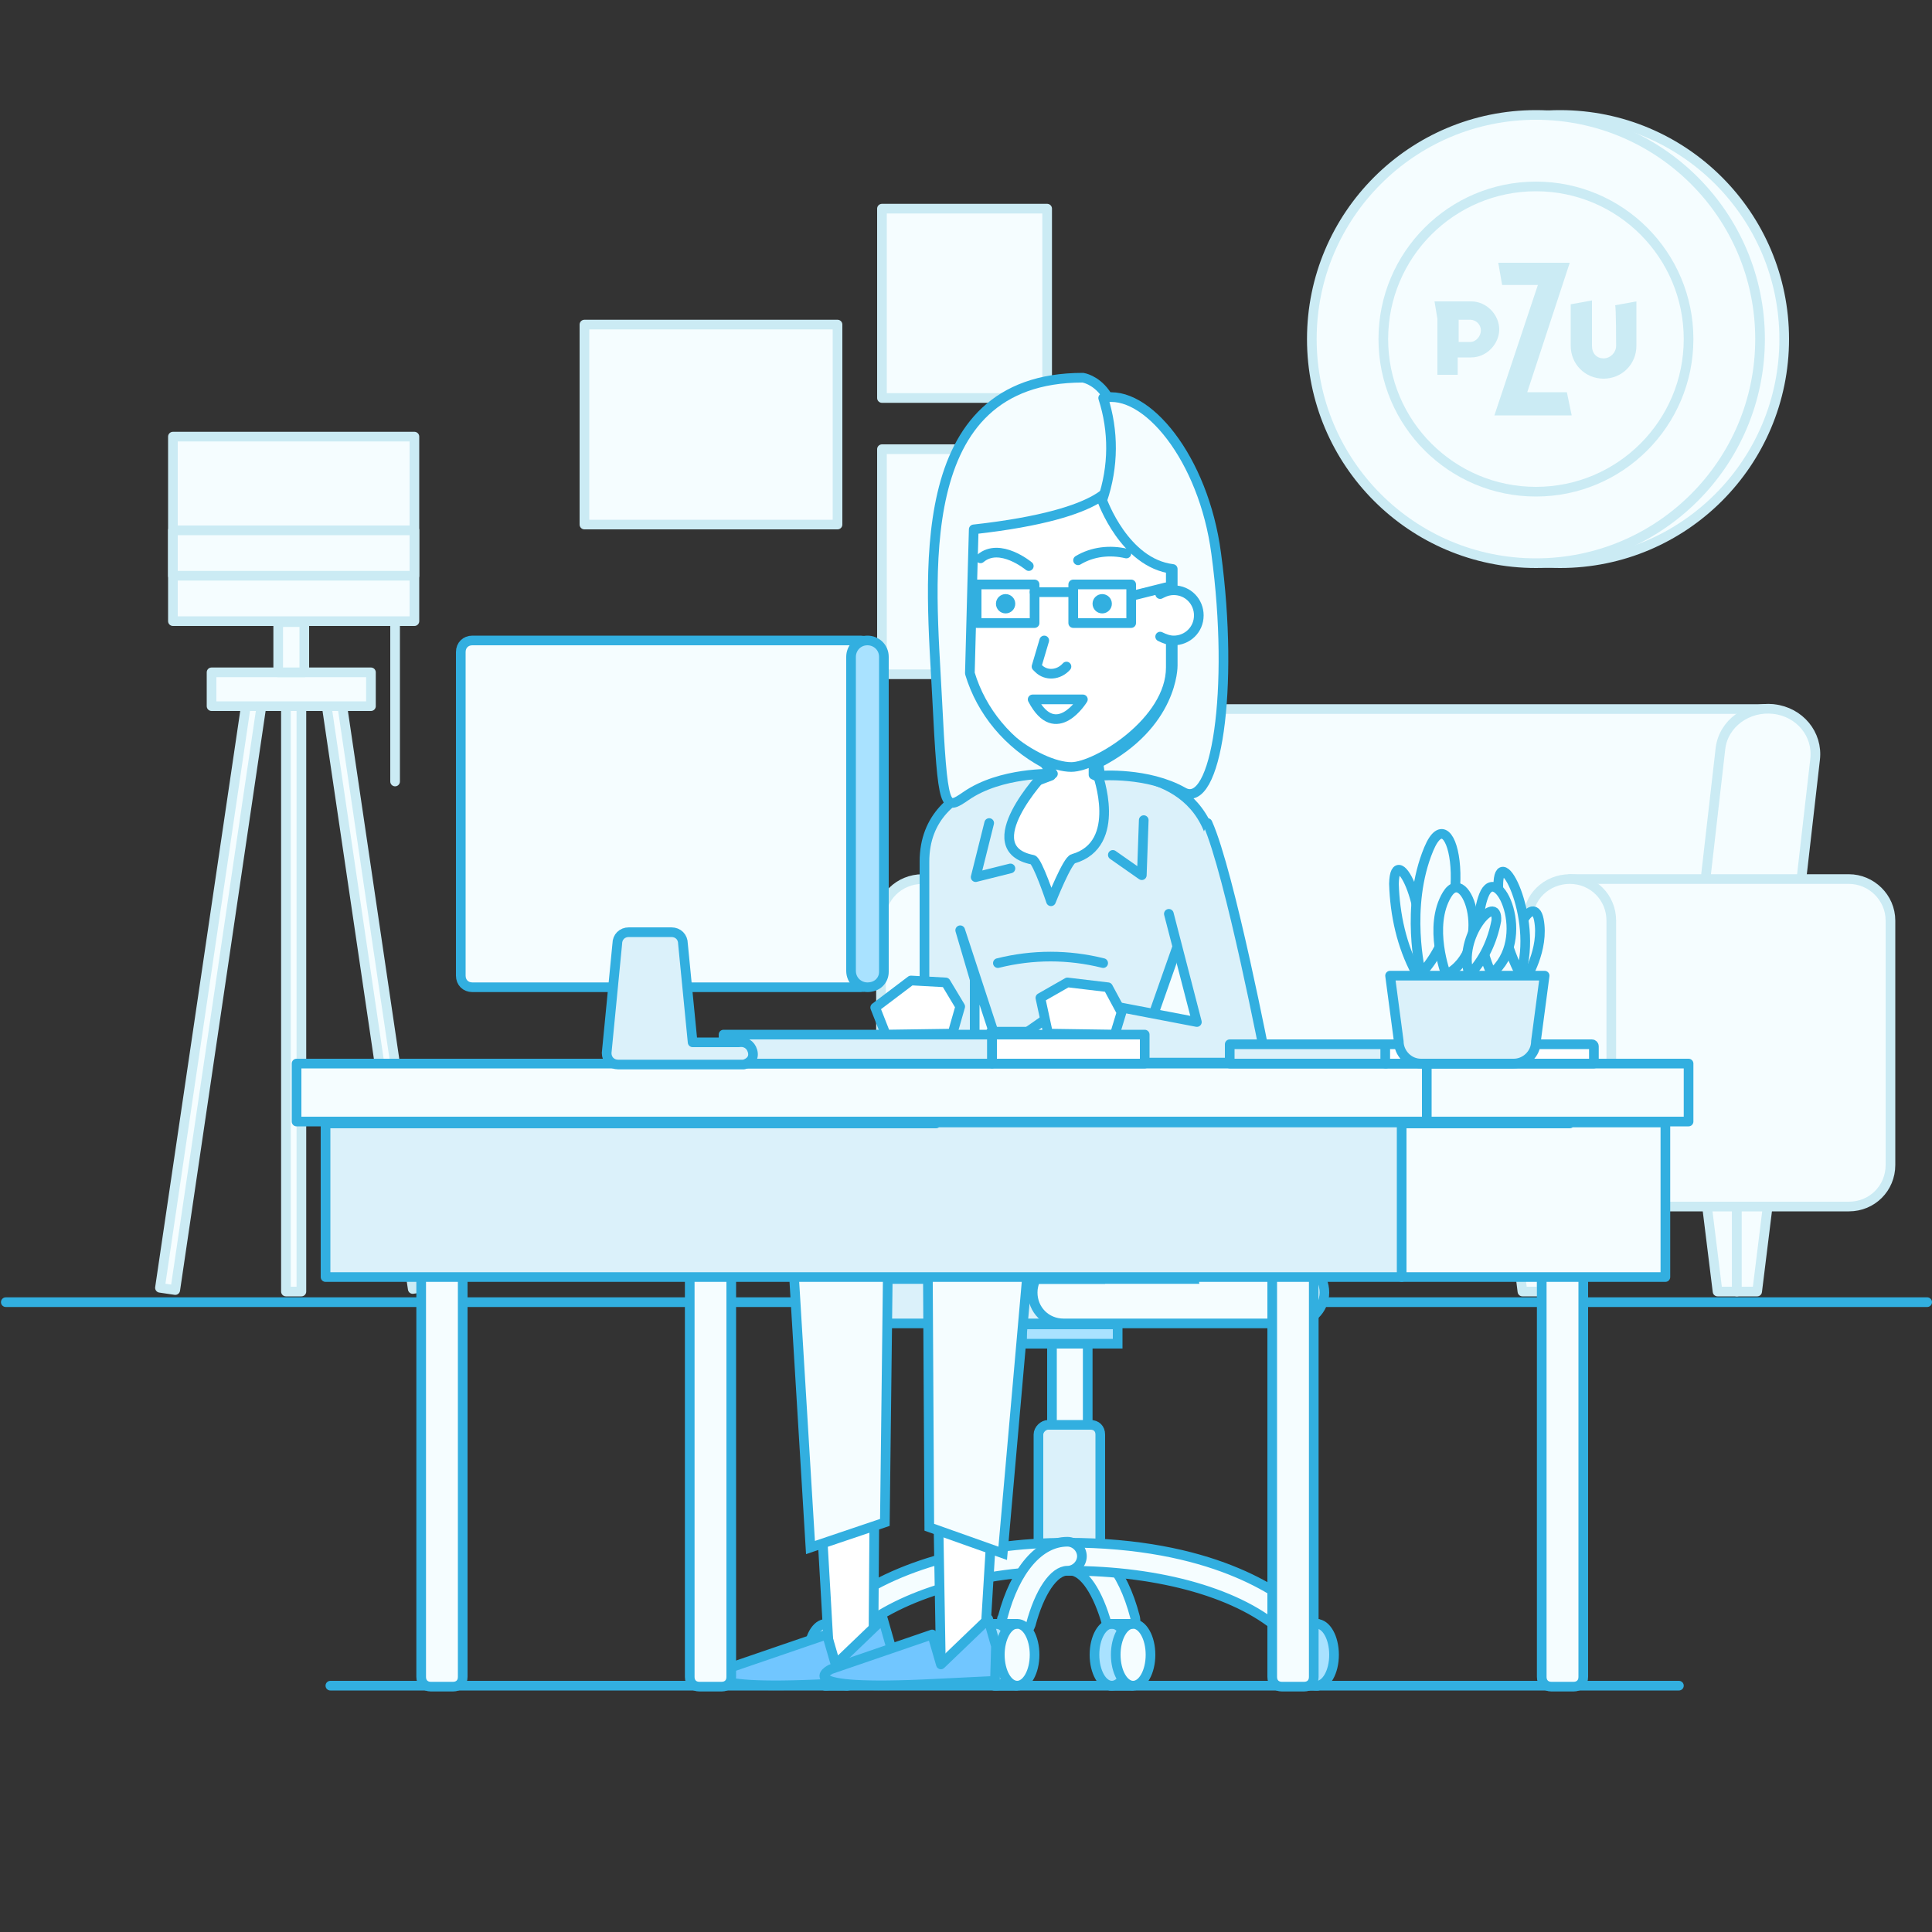 <?xml version="1.0" encoding="utf-8"?>
<!-- Generator: Adobe Illustrator 22.0.1, SVG Export Plug-In . SVG Version: 6.00 Build 0)  -->
<svg version="1.1" xmlns="http://www.w3.org/2000/svg" xmlns:xlink="http://www.w3.org/1999/xlink" x="0px" y="0px"
	 viewBox="0 0 200 200" style="enable-background:new 0 0 200 200;" xml:space="preserve">
<rect x="0" y="0" width="200" height="200" fill="#333333" stroke="none"/>
<style type="text/css">
	.st0{fill:#F5FDFF;stroke:#CBEBF4;stroke-linecap:round;stroke-linejoin:round;}
	.st1{fill:none;stroke:#CBEBF4;stroke-linecap:round;stroke-linejoin:round;}
	.st2{fill:none;stroke:#32AFE0;stroke-linecap:round;stroke-linejoin:round;}
	.st3{fill:#DBF1FA;stroke:#32AFE0;stroke-miterlimit:10;}
	.st4{fill:#F5FDFF;stroke:#32AFE0;stroke-miterlimit:10;}
	.st5{fill:#A9E2FF;stroke:#32AFE0;stroke-linecap:round;stroke-linejoin:round;}
	.st6{fill:#F5FDFF;stroke:#32AFE0;stroke-linecap:round;stroke-linejoin:round;}
	.st7{fill:#A9E2FF;stroke:#32AFE0;stroke-miterlimit:10;}
	.st8{fill:#FFFFFF;stroke:#32AFE0;stroke-linecap:round;stroke-linejoin:round;}
	.st9{fill:#DBF1FA;stroke:#32AFE0;stroke-linecap:round;stroke-linejoin:round;}
	.st10{fill:#32AFE0;}
	.st11{fill:#71C6FF;stroke:#32AFE0;stroke-linejoin:round;}
	.st12{fill:#CBEBF4;}
</style>
<g id="Layer_1">
	<title>Q132</title>
	<rect x="29.6" y="71.7" class="st0" width="1.6" height="62"/>
	<rect x="38.2" y="71.7" transform="matrix(0.989 -0.146 0.146 0.989 -14.573 6.783)" class="st0" width="1.6" height="62"/>
	
		<rect x="-9.1" y="101.9" transform="matrix(0.146 -0.989 0.989 0.146 -82.892 109.435)" class="st0" width="62" height="1.6"/>
	<rect x="17.9" y="45.2" class="st0" width="25" height="19.1"/>
	<line class="st1" x1="40.9" y1="64.8" x2="40.9" y2="80.9"/>
	<rect x="17.9" y="54.9" class="st0" width="25" height="4.7"/>
	<rect x="21.9" y="69.6" class="st0" width="16.5" height="3.5"/>
	<rect x="28.8" y="64.4" class="st0" width="2.7" height="5.2"/>
	<path class="st0" d="M124.3,91H95.5v33.9h28.9c2.4,0,4.3-1.9,4.3-4.3V95.3C128.7,92.9,126.7,91,124.3,91z"/>
	<path class="st0" d="M183.3,73.4L183.3,73.4L183.3,73.4h-58.3c-2.6-0.1-4.9,1.7-5.2,4.1l-3.8,33.2c-0.3,2.5,1.6,4.9,4.3,5.2
		c0.2,0,0.5,0,0.7,0l0,0h58.2l0,0c2.4-0.1,4.4-1.9,4.7-4.1l3.8-33.2C188,76,186,73.7,183.3,73.4z"/>
	<path class="st0" d="M95.5,91L95.5,91c2.4,0,4.3,1.9,4.3,4.3v25.2c0,2.4-1.9,4.3-4.3,4.3h0c-2.4,0-4.3-1.9-4.3-4.3V95.3
		C91.1,92.9,93.1,91,95.5,91z"/>
	<path class="st0" d="M178.6,115.9L178.6,115.9c-2.7-0.3-4.6-2.6-4.3-5.2l3.8-33.2c0.3-2.6,2.8-4.4,5.5-4.1l0,0
		c2.7,0.3,4.6,2.6,4.3,5.2l-3.8,33.2C183.8,114.4,181.3,116.2,178.6,115.9z"/>
	<path class="st0" d="M99.9,108.3h71.8c0.7,0,1.3,0.6,1.3,1.3v14c0,0.7-0.6,1.3-1.3,1.3H99.9c-0.7,0-1.3-0.6-1.3-1.3v-14
		C98.6,108.8,99.2,108.3,99.9,108.3z"/>
	<polygon class="st0" points="108.4,133.7 106.4,133.7 105.3,124.8 108.4,124.8 	"/>
	<polygon class="st0" points="110.5,133.7 108.4,133.7 108.4,124.8 111.6,124.8 	"/>
	<polygon class="st0" points="128.6,133.7 126.6,133.7 125.5,124.8 128.6,124.8 	"/>
	<polygon class="st0" points="130.7,133.7 128.6,133.7 128.6,124.8 131.8,124.8 	"/>
	<polygon class="st0" points="159.6,133.7 157.6,133.7 156.5,124.8 159.6,124.8 	"/>
	<polygon class="st0" points="161.7,133.7 159.6,133.7 159.6,124.8 162.8,124.8 	"/>
	<polygon class="st0" points="179.8,133.7 177.8,133.7 176.7,124.8 179.8,124.8 	"/>
	<polygon class="st0" points="181.9,133.7 179.8,133.7 179.8,124.8 183,124.8 	"/>
	<path class="st0" d="M191.4,91h-28.9v33.9h28.9c2.4,0,4.3-1.9,4.3-4.3V95.3C195.7,92.9,193.7,91,191.4,91z"/>
	<path class="st0" d="M162.5,91L162.5,91c2.4,0,4.3,1.9,4.3,4.3v25.2c0,2.4-1.9,4.3-4.3,4.3h0c-2.4,0-4.3-1.9-4.3-4.3V95.3
		C158.1,92.9,160.1,91,162.5,91z"/>
	<rect x="60.5" y="33.6" class="st0" width="26.2" height="20.7"/>
	<rect x="91.3" y="21.6" class="st0" width="17.1" height="19.6"/>
	<rect x="91.3" y="46.5" class="st0" width="17.1" height="23.3"/>
	<line class="st2" x1="0.6" y1="134.8" x2="199.5" y2="134.8"/>
	<line class="st2" x1="34.2" y1="174.5" x2="173.8" y2="174.5"/>
	<path class="st3" d="M112.7,130.6H86.9c-1.7,0-3.2,1.4-3.2,3.2s1.4,3.2,3.2,3.2h25.8c1.7,0,3.2-1.4,3.2-3.2
		S114.4,130.6,112.7,130.6z"/>
	<path class="st4" d="M133.9,130.6h-23.8c-1.7,0-3.2,1.4-3.2,3.2s1.4,3.2,3.2,3.2h23.8c1.7,0,3.2-1.4,3.2-3.2
		S135.7,130.6,133.9,130.6L133.9,130.6z"/>
	<path class="st4" d="M116,169.3c-0.7,0-1.3-0.5-1.4-1.1c-0.9-3.3-2.4-5.6-3.8-5.6c-0.8,0-1.5-0.7-1.5-1.5s0.7-1.5,1.5-1.5
		c2.9,0,5.4,2.8,6.7,7.8c0.2,0.8-0.3,1.6-1.1,1.8C116.3,169.3,116.1,169.3,116,169.3z"/>
	<path class="st4" d="M109.7,138.2h2.1c0.4,0,0.8,0.3,0.8,0.8V151c0,0.4-0.3,0.8-0.8,0.8h-2.1c-0.4,0-0.8-0.3-0.8-0.8V139
		C108.9,138.5,109.3,138.2,109.7,138.2z"/>
	<path class="st3" d="M108.5,147.5h4.4c0.6,0,1,0.4,1,1v11.6c0,0.6-0.4,1-1,1h-4.4c-0.6,0-1-0.4-1-1v-11.6
		C107.5,148,108,147.5,108.5,147.5z"/>
	<path class="st4" d="M133.8,169.4c-0.4,0-0.7-0.1-1-0.4c-4.3-4-12.6-6.4-22.2-6.4c-9.1,0-17.3,2.4-21.9,6.3
		c-0.6,0.6-1.6,0.5-2.1-0.1s-0.5-1.6,0.1-2.1c5.1-4.4,14-7,23.8-7c14.9,0,21.9,5.1,24.3,7.2c0.6,0.6,0.6,1.5,0.1,2.1
		C134.6,169.3,134.2,169.5,133.8,169.4L133.8,169.4z"/>
	<path class="st4" d="M105.2,169.3c-0.8,0-1.5-0.7-1.5-1.5c0-0.1,0-0.3,0.1-0.4c1.3-4.9,3.8-7.8,6.7-7.8c0.8,0,1.5,0.7,1.5,1.5
		s-0.7,1.5-1.5,1.5c-1.4,0-2.9,2.2-3.8,5.6C106.5,168.8,105.9,169.3,105.2,169.3z"/>
	<ellipse class="st5" cx="115.1" cy="171.3" rx="1.8" ry="3.2"/>
	<ellipse class="st6" cx="117.3" cy="171.3" rx="1.8" ry="3.2"/>
	<line class="st2" x1="114.9" y1="168.1" x2="117.2" y2="168.1"/>
	<line class="st2" x1="114.9" y1="174.5" x2="117.2" y2="174.5"/>
	<ellipse class="st5" cx="85.5" cy="171.3" rx="1.8" ry="3.2"/>
	<ellipse class="st6" cx="87.7" cy="171.3" rx="1.8" ry="3.2"/>
	<line class="st2" x1="85.4" y1="168.1" x2="87.7" y2="168.1"/>
	<line class="st2" x1="85.4" y1="174.5" x2="87.7" y2="174.5"/>
	<ellipse class="st5" cx="103.1" cy="171.3" rx="1.8" ry="3.2"/>
	<ellipse class="st6" cx="105.3" cy="171.3" rx="1.8" ry="3.2"/>
	<line class="st2" x1="102.9" y1="168.1" x2="105.2" y2="168.1"/>
	<line class="st2" x1="102.9" y1="174.5" x2="105.2" y2="174.5"/>
	<ellipse class="st5" cx="136.3" cy="171.3" rx="1.8" ry="3.2"/>
	<ellipse class="st6" cx="134.1" cy="171.3" rx="1.8" ry="3.2"/>
	<line class="st2" x1="136.4" y1="168.1" x2="134.2" y2="168.1"/>
	<line class="st2" x1="136.4" y1="174.5" x2="134.2" y2="174.5"/>
	<rect x="105.8" y="137.1" class="st7" width="9.9" height="2"/>
	<polygon class="st8" points="90.7,131.9 90.4,172.4 85.9,172.4 83.6,132.3 	"/>
	<polygon class="st8" points="104.3,131.4 101.8,172.4 97.4,172.4 96.7,131.4 	"/>
	<polygon class="st4" points="113.9,120 113.9,132.4 91.9,132.4 91.6,157.6 83.9,160.2 81.6,122.3 	"/>
	<polygon class="st4" points="123.6,132.4 106.3,132.4 103.8,160.8 96.2,158.1 96,122.4 122.3,118.9 	"/>
	<path class="st8" d="M103.5,82.3c0,0-0.1,12.6,8,11.8c7.1,0,6-11.9,6-11.9l-4.3-2v-3.7h-4.4v3.8L103.5,82.3z"/>
	<path class="st9" d="M103.6,109.1l-4.2-12.8l0,0l1.5,5.1v8l-1.5,1.2v15.2l-6.1-0.2l2.4-15.2c0,0,0-18.7,0-21.2
		c0-9.3,12.4-9.1,12.4-9.1s-7.3,7.7-1.2,8.9c0.5,0.1,1.9,4.3,1.9,4.3s1.7-4.3,2.3-4.4c5.2-1.5,2.5-8.8,2.5-8.8s9.8-1.1,11.9,7
		c0.9,3.7,1.5,14.8,1.5,18.4c-0.1,6.8-0.2,0.8-0.2,4.3l-2-2.5l-0.6-2.6l-1.8-10.2v2l-4.4,12.5L103.6,109.1z"/>
	<polyline class="st2" points="118.4,84.9 118.2,90.6 115.2,88.5 	"/>
	<polyline class="st2" points="102.4,85.2 101,90.8 104.6,89.9 	"/>
	<rect x="102.6" y="106.8" class="st8" width="16.9" height="2.3"/>
	<path class="st7" d="M99.2,114c1.2-1.7,2.6-3.3,4.2-4.7h14.9c1.8,1.3,3.4,3,4.7,4.8c1.5,2.3,1.7,6.2,1.7,6.2l0,0l2.8,8.9l-5.8,0.2
		h-8.3l-6.8,0.1h-7.5l-6.9-0.3l5-9l0,0C97.3,120.3,97.8,116.3,99.2,114z"/>
	<path class="st2" d="M114.2,99.7c-3.6-0.9-7.3-0.9-10.9,0"/>
	
		<rect x="100.8" y="111.3" transform="matrix(0.539 -0.842 0.842 0.539 -46.439 140.025)" class="st8" width="7.9" height="2.3"/>
	
		<rect x="108.4" y="108.4" transform="matrix(0.821 -0.572 0.572 0.821 -43.479 82.446)" class="st8" width="2.3" height="4.2"/>
	
		<rect x="106.1" y="106.2" transform="matrix(0.821 -0.572 0.572 0.821 -42.369 80.927)" class="st8" width="3.3" height="3.4"/>
	<polygon class="st8" points="106.7,116.6 103.1,117.4 100.2,119.9 101.1,123.7 106.5,123.8 108.4,121.2 	"/>
	<polygon class="st8" points="115.2,112.5 114.6,111.7 107,117.5 108.6,120.7 117.1,116.4 116.4,114.8 	"/>
	<path class="st9" d="M121,94.6l2.9,11.2l-9.4-1.8l0.7,6h15.9c0,0-3.8-19.7-6.1-24.8"/>
	<path class="st8" d="M110.9,79.4L110.9,79.4c2.6,0,10.3-4.7,10.3-10.3V52.2c0-5.2-4.2-8.4-9.4-8.4h-2.1c-5.2,0-9.4,3.2-9.4,8.4
		v16.7C100.4,74.7,107.5,79.4,110.9,79.4z"/>
	<path class="st2" d="M110.4,69c-0.8,0.9-2.1,1-2.9,0.2c-0.1-0.1-0.1-0.1-0.2-0.2l0.8-2.7"/>
	<path class="st2" d="M106.5,58.6c0,0-3-2.5-5-0.8"/>
	<path class="st2" d="M111.6,58c1.5-0.9,3.3-1.1,5-0.7"/>
	<path class="st2" d="M112.1,72.4c0,0-2.8,4.6-5.2,0H112.1z"/>
	<circle class="st10" cx="114.1" cy="62.5" r="1"/>
	<circle class="st10" cx="104.1" cy="62.5" r="1"/>
	<rect x="111.1" y="60.5" class="st2" width="6" height="4"/>
	<rect x="101.1" y="60.5" class="st2" width="6" height="4"/>
	<line class="st2" x1="111" y1="61.3" x2="107.1" y2="61.3"/>
	<line class="st2" x1="117.5" y1="61.6" x2="120.7" y2="60.8"/>
	<path class="st6" d="M115.3,49.8c0,0-0.1,3.4-14.5,5l-0.1,3.6l-0.3,11.3c1.2,4,4,7.3,7.7,9.3l0.9,1.1c0,0-5.4-0.2-9,2.3
		c-2.2,1.5-2.4,1.7-3-10.3S94,39.1,112.1,39.1C112.1,39.1,117.2,39.8,115.3,49.8z"/>
	<path class="st6" d="M114.1,51.8c0,0,2.3,6.5,7.3,7.1v10c0,0,0.1,6.1-7.7,10.1l0.2,1.3c0,0,4.9-0.4,8.6,1.7
		c3.4,1.9,5.3-10.6,3.4-24.7c-1.3-9.9-7.3-17.1-11.7-16.1C115.3,44.6,115.3,48.3,114.1,51.8z"/>
	<path class="st8" d="M120.1,61.5l0.2-0.1c0.4-0.2,0.8-0.3,1.2-0.3c1.5,0,2.6,1.2,2.6,2.6c0,1.5-1.2,2.6-2.6,2.6
		c-0.5,0-1-0.2-1.4-0.4"/>
	<path class="st11" d="M90,174.1l2.1-0.1l0.1-3.6l-0.8-2.8l-4.9,4.7l-0.9-3.1l-10.5,3.6c0,0-4.7,2.3,10.8,1.5L90,174.1z"/>
	<path class="st11" d="M100.9,174.1l2.1-0.1l0.1-3.6l-0.8-2.8l-4.9,4.7l-0.9-3.1L86,172.8c0,0-4.7,2.3,10.8,1.5L100.9,174.1z"/>
	<path class="st4" d="M43.5,116.2h4.3c0,0,0.1,0,0.1,0.1v57.3c0,0.6-0.4,1-1,1h-2.3c-0.6,0-1-0.4-1-1V116.2L43.5,116.2z"/>
	<path class="st4" d="M71.3,116.2h4.3c0,0,0.1,0,0.1,0.1v57.3c0,0.6-0.4,1-1,1h-2.3c-0.6,0-1-0.4-1-1V116.2L71.3,116.2z"/>
	<path class="st4" d="M131.6,116.2h4.3c0,0,0.1,0,0.1,0.1v57.3c0,0.6-0.4,1-1,1h-2.3c-0.6,0-1-0.4-1-1V116.2L131.6,116.2z"/>
	<path class="st4" d="M159.5,116.2h4.3c0,0,0.1,0,0.1,0.1v57.3c0,0.6-0.4,1-1,1h-2.3c-0.6,0-1-0.4-1-1V116.2L159.5,116.2z"/>
	<rect x="30.7" y="110.1" class="st6" width="117" height="6"/>
	<rect x="147.7" y="110.1" class="st6" width="27.1" height="6"/>
	<polygon class="st6" points="162.5,116.2 162.5,116.3 145.1,116.3 145.1,132.2 162.5,132.2 162.5,132.2 172.4,132.2 172.4,116.2 	
		"/>
	<polygon class="st9" points="96.9,116.2 96.9,116.3 33.7,116.3 33.7,132.2 96.9,132.2 96.9,132.2 145.1,132.2 145.1,116.2 	"/>
	<polygon class="st9" points="143.5,110.1 127.3,110.1 127.3,109.7 127.3,108.5 127.3,108.1 143.5,108.1 	"/>
	<path class="st8" d="M143.4,108.1h21.4c0.1,0,0.2,0.1,0.2,0.2v1.8l0,0h-21.6l0,0V108.1L143.4,108.1z"/>
	<rect x="74.9" y="107.1" class="st9" width="27.8" height="3"/>
	<rect x="102.7" y="107.1" class="st8" width="15.8" height="3"/>
	<path class="st6" d="M89.1,102.2H48.9c-0.7,0-1.2-0.5-1.2-1.2V67.5c0-0.7,0.5-1.2,1.2-1.2h40.2c0.7,0,1.2,0.5,1.2,1.2V101
		C90.3,101.7,89.7,102.2,89.1,102.2z"/>
	<path class="st5" d="M89.8,102.2L89.8,102.2c-0.9,0-1.7-0.7-1.7-1.7V68c0-0.9,0.7-1.7,1.7-1.7h0c0.9,0,1.7,0.7,1.7,1.7v32.6
		C91.5,101.5,90.8,102.2,89.8,102.2z"/>
	<path class="st9" d="M63.9,97.7c0-0.7,0.5-1.2,1.2-1.2h4.4c0.7,0,1.2,0.5,1.2,1.2l0,0l1,10.2h4.8c0.6-0.1,1.2,0.2,1.4,0.9
		s-0.2,1.2-0.9,1.4c-0.2,0-0.3,0-0.5,0H64c-0.7,0-1.2-0.5-1.2-1.2l0,0L63.9,97.7z"/>
	<polygon class="st8" points="94.3,101.5 97.9,101.7 99.4,104.2 98.6,107 91.7,107.1 90.6,104.3 	"/>
	<polygon class="st8" points="114.7,102.2 110.5,101.7 107.7,103.3 108.5,107 115.4,107.1 116.1,104.8 	"/>
	<path class="st6" d="M157.9,101.4c0,0,2-3.1,1.4-6.2S155.3,98,157.9,101.4z"/>
	<path class="st9" d="M143.9,101l0.9,6.8c0,1.2,1,2.3,2.3,2.3h9.6c1.2,0,2.3-1,2.3-2.3l0.9-6.8H143.9z"/>
	<path class="st6" d="M146.6,100.7c-1.5-2.8-2.2-6-2.3-9.2C144.4,86.7,148.4,94.7,146.6,100.7z"/>
	<path class="st6" d="M157.4,100.9c-1.5-2.8-2.2-6-2.3-9.2C155.1,86.9,159.3,94.9,157.4,100.9z"/>
	<path class="st6" d="M147.1,100.8c0,0-1.7-6.9,0.8-12.9S153,94.5,147.1,100.8z"/>
	<path class="st6" d="M149.7,100.9c0,0-1.9-5,0.1-8.3S154.8,98.2,149.7,100.9z"/>
	<path class="st6" d="M154.4,100.8c0,0-2.2-4.5-0.8-8.1S158.8,97.2,154.4,100.8z"/>
	<path class="st6" d="M152.1,100.9c1.5-1.5,2.4-3.5,2.8-5.6C155.1,92.3,150.8,96.9,152.1,100.9z"/>
</g>
<g id="Warstwa_2">
	<circle class="st0" cx="161.5" cy="35.1" r="23.2"/>
	<circle class="st0" cx="159" cy="35.1" r="23.2"/>
	<circle class="st0" cx="159" cy="35.1" r="15.8"/>
	<polygon class="st12" points="158.1,40.6 158.1,40.6 162.5,27.2 155.1,27.2 155.5,29.5 159.2,29.5 159.2,29.5 154.7,43 162.7,43 
		162.2,40.6 	"/>
	<path class="st12" d="M152.3,31.2h-3.8l0.3,1.8v5.8h2.1v-1.8h0c0,0,1.3,0,1.4,0c1.6,0,2.9-1.4,2.9-2.9
		C155.2,32.6,153.9,31.2,152.3,31.2z M152.2,35.4c0,0-1.2,0-1.2,0h0v-2.3h0c0,0,1.2,0,1.2,0c0.6,0,1.1,0.5,1.1,1.1
		C153.3,34.8,152.8,35.4,152.2,35.4z"/>
	<path class="st12" d="M167.3,35.8c0,0.7-0.6,1.3-1.3,1.3c-0.7,0-1.2-0.5-1.2-1.3c0-0.1,0-4.3,0-4.7l-2.2,0.4v4.3
		c0,1.9,1.5,3.4,3.4,3.4c1.9,0,3.4-1.5,3.4-3.4v-4.6l-2.2,0.4C167.3,31.8,167.3,35.7,167.3,35.8z"/>
</g>
</svg>
